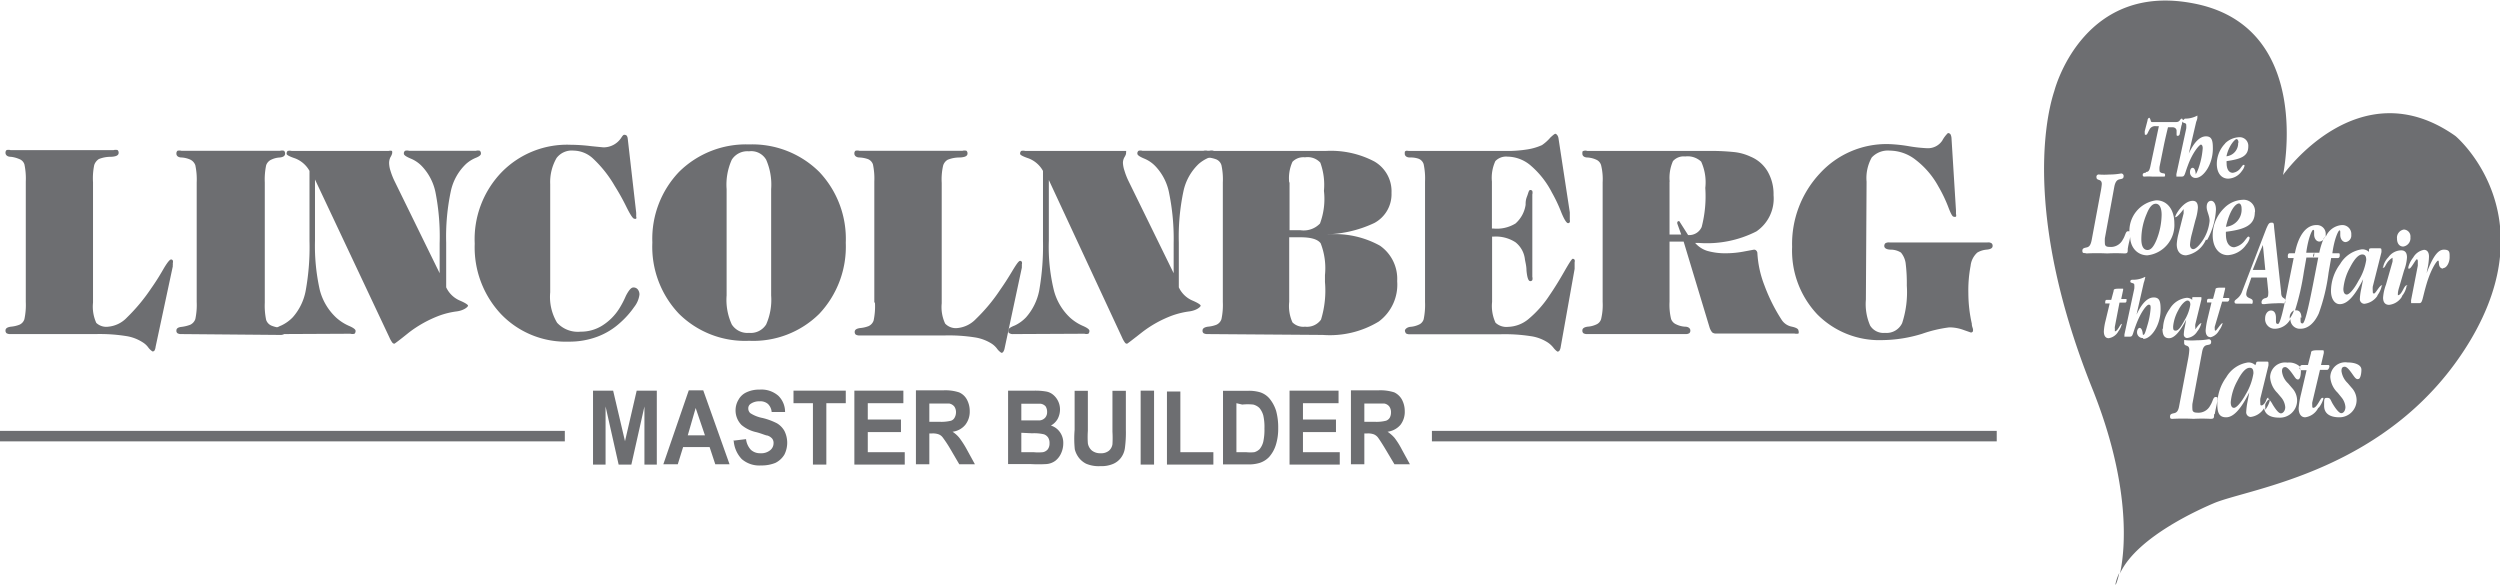 <svg xmlns="http://www.w3.org/2000/svg" viewBox="0 0 145.4 34">
  <defs>
    <style>
      .cls-1 {
        fill: #6d6e71;
      }
    </style>
  </defs>
  <title>logo-lincolnberg</title>
  <g id="Layer_2" data-name="Layer 2">
    <g id="Layer_1-2" data-name="Layer 1">
      <path class="cls-1" d="M1.5,17.56v-7a4,4,0,0,0-.08-1,.49.49,0,0,0-.3-.31,1.72,1.72,0,0,0-.49-.13c-.21,0-.31-.11-.31-.23a.2.2,0,0,1,.06-.16.43.43,0,0,1,.23,0h6a.43.43,0,0,1,.23,0,.2.2,0,0,1,.06.16c0,.15-.16.22-.46.23a1.83,1.83,0,0,0-.69.13.67.67,0,0,0-.27.35,3.77,3.77,0,0,0-.07,1v7a2.28,2.28,0,0,0,.19,1.18A.85.85,0,0,0,6.3,19a1.7,1.7,0,0,0,1.08-.53A10.58,10.58,0,0,0,8.8,16.76c.22-.31.45-.67.68-1.07s.39-.6.47-.6a.11.11,0,0,1,.1.06.24.24,0,0,1,0,.15.68.68,0,0,1,0,.12.23.23,0,0,0,0,.07l-1,4.68a.59.59,0,0,1-.06.21.13.13,0,0,1-.12.06s-.12-.07-.23-.21a1.14,1.14,0,0,0-.34-.32,2.45,2.45,0,0,0-1-.37,9.69,9.69,0,0,0-1.73-.11H.61a.41.41,0,0,1-.23-.05.2.2,0,0,1-.06-.16c0-.12.1-.19.31-.22a1.79,1.79,0,0,0,.49-.11.52.52,0,0,0,.3-.33,4,4,0,0,0,.08-1"/>
      <path class="cls-1" d="M10.55,19.43a.41.41,0,0,1-.23-.05.18.18,0,0,1-.06-.16c0-.12.1-.19.31-.21a2.19,2.19,0,0,0,.49-.12.58.58,0,0,0,.3-.33,4,4,0,0,0,.08-1V10.61a4,4,0,0,0-.08-1,.58.58,0,0,0-.3-.33,1.46,1.46,0,0,0-.49-.12c-.21,0-.31-.1-.31-.22a.21.21,0,0,1,.06-.17.43.43,0,0,1,.23,0h5.74a.43.43,0,0,1,.23,0,.21.21,0,0,1,.06.17c0,.12-.1.2-.31.22a1.28,1.28,0,0,0-.48.12.56.56,0,0,0-.31.33,4,4,0,0,0-.08,1v7a4,4,0,0,0,.08,1,.56.56,0,0,0,.31.33,1.84,1.84,0,0,0,.48.12c.21,0,.31.09.31.21a.18.18,0,0,1-.06.16.41.41,0,0,1-.23.05Z"/>
      <path class="cls-1" d="M16.28,19.43a.41.41,0,0,1-.23-.05.19.19,0,0,1-.06-.17c0-.08.12-.18.37-.28a2.23,2.23,0,0,0,.67-.48,3.22,3.22,0,0,0,.75-1.55A14.14,14.14,0,0,0,18,14v-2.7c0-.28,0-.53,0-.75s0-.43,0-.61a1.62,1.62,0,0,0-.84-.73c-.33-.11-.49-.2-.49-.26a.21.21,0,0,1,.06-.17.47.47,0,0,1,.24,0H22.6a.33.33,0,0,1,.2,0,.3.3,0,0,1,0,.17.81.81,0,0,1-.09.19.77.77,0,0,0-.08.34,1.57,1.57,0,0,0,.08.45,4,4,0,0,0,.22.57l2.64,5.39V14.16a13.34,13.34,0,0,0-.23-2.91,3.11,3.11,0,0,0-.78-1.56,1.89,1.89,0,0,0-.68-.47c-.26-.11-.39-.2-.39-.28a.18.18,0,0,1,.07-.17.41.41,0,0,1,.23,0h3.89a.43.43,0,0,1,.23,0,.21.21,0,0,1,.06.17q0,.12-.3.24a2,2,0,0,0-.56.35,3.07,3.07,0,0,0-.89,1.59,12.79,12.79,0,0,0-.27,3v2.59a1.54,1.54,0,0,0,.77.76c.33.14.5.25.5.31s-.22.27-.65.33a4.67,4.67,0,0,0-1,.24,6.87,6.87,0,0,0-1.8,1c-.53.43-.82.64-.83.64a.16.16,0,0,1-.12-.06,1.51,1.51,0,0,1-.17-.3l-4.33-9.19V14a11.68,11.68,0,0,0,.28,2.87,3.33,3.33,0,0,0,.95,1.6,2.75,2.75,0,0,0,.74.48c.26.11.39.21.39.29a.22.22,0,0,1-.06.17.45.45,0,0,1-.24,0Z"/>
      <path class="cls-1" d="M36.51,8.07,37,12.36a2,2,0,0,1,0,.23.18.18,0,0,1,0,.13.16.16,0,0,1-.11,0c-.08,0-.23-.23-.45-.67a13,13,0,0,0-.69-1.24,6.92,6.92,0,0,0-1.26-1.59,1.69,1.69,0,0,0-1.12-.46,1.11,1.11,0,0,0-1,.43A2.8,2.8,0,0,0,32,10.71V17a2.92,2.92,0,0,0,.4,1.77,1.64,1.64,0,0,0,1.37.52,2.33,2.33,0,0,0,1.25-.35,3.15,3.15,0,0,0,1-1,5.35,5.35,0,0,0,.38-.73c.17-.33.31-.49.43-.49a.31.31,0,0,1,.26.11.46.46,0,0,1,.1.31,1.46,1.46,0,0,1-.31.72,5.07,5.07,0,0,1-.8.9,4.09,4.09,0,0,1-1.36.83,4.63,4.63,0,0,1-1.64.28,5.22,5.22,0,0,1-3.94-1.6,5.67,5.67,0,0,1-1.53-4.1A5.61,5.61,0,0,1,29.19,10a5.32,5.32,0,0,1,4-1.58,10.19,10.19,0,0,1,1.19.08l.71.07A1.23,1.23,0,0,0,36.14,8c.07-.11.12-.16.16-.16a.21.21,0,0,1,.15.05.37.37,0,0,1,.06.21"/>
      <path class="cls-1" d="M37.94,14.08A5.63,5.63,0,0,1,39.49,10,5.53,5.53,0,0,1,43.57,8.4,5.53,5.53,0,0,1,47.65,10a5.66,5.66,0,0,1,1.54,4.12,5.69,5.69,0,0,1-1.54,4.13,5.45,5.45,0,0,1-4.08,1.57,5.45,5.45,0,0,1-4.08-1.57,5.65,5.65,0,0,1-1.55-4.13m6.91,3.1V11a3.61,3.61,0,0,0-.29-1.71,1,1,0,0,0-1-.49,1.07,1.07,0,0,0-1,.49,3.52,3.52,0,0,0-.3,1.71v6.18a3.43,3.43,0,0,0,.3,1.69,1.08,1.08,0,0,0,1,.49,1.06,1.06,0,0,0,1-.49,3.54,3.54,0,0,0,.29-1.69"/>
      <path class="cls-1" d="M50.85,17.56v-7a4,4,0,0,0-.08-1,.51.51,0,0,0-.3-.31A1.72,1.72,0,0,0,50,9.16c-.21,0-.31-.11-.31-.23a.2.2,0,0,1,.06-.16.43.43,0,0,1,.23,0h6a.43.43,0,0,1,.23,0,.2.2,0,0,1,.06.16c0,.15-.16.22-.47.23a1.81,1.81,0,0,0-.68.13.58.58,0,0,0-.27.35,3.6,3.6,0,0,0-.08,1v7a2.25,2.25,0,0,0,.2,1.18.85.85,0,0,0,.71.26,1.7,1.7,0,0,0,1.08-.53,10.09,10.09,0,0,0,1.42-1.71c.22-.31.45-.67.69-1.07s.38-.6.46-.6a.12.12,0,0,1,.1.06.24.24,0,0,1,0,.15.68.68,0,0,1,0,.12.56.56,0,0,1,0,.07l-1,4.68a.54.54,0,0,1-.08.21.12.12,0,0,1-.11.06s-.12-.07-.23-.21a1.24,1.24,0,0,0-.33-.32,2.56,2.56,0,0,0-1-.37,9.76,9.76,0,0,0-1.73-.11H50a.41.41,0,0,1-.23-.05.2.2,0,0,1-.06-.16c0-.12.1-.19.31-.22a1.79,1.79,0,0,0,.49-.11.55.55,0,0,0,.3-.33,4,4,0,0,0,.08-1"/>
      <path class="cls-1" d="M58.93,19.43a.35.35,0,0,1-.22-.05c-.05,0-.07-.08-.07-.17s.12-.18.38-.28a2.19,2.19,0,0,0,.66-.48,3.32,3.32,0,0,0,.76-1.55A15,15,0,0,0,60.66,14v-2.7c0-.28,0-.53,0-.75s0-.43,0-.61a1.62,1.62,0,0,0-.84-.73c-.33-.11-.49-.2-.49-.26a.21.21,0,0,1,.06-.17.47.47,0,0,1,.24,0h5.67c.1,0,.17,0,.19,0s0,.08,0,.17a.81.81,0,0,1-.09.19.67.67,0,0,0-.09.34,1.67,1.67,0,0,0,.09.45,4,4,0,0,0,.22.57l2.64,5.39V14.16A13.34,13.34,0,0,0,68,11.25a3.11,3.11,0,0,0-.78-1.56,1.89,1.89,0,0,0-.68-.47c-.26-.11-.39-.2-.39-.28a.18.18,0,0,1,.07-.17.39.39,0,0,1,.22,0h3.9a.49.49,0,0,1,.24,0,.25.25,0,0,1,0,.17q0,.12-.3.24a2.19,2.19,0,0,0-.56.35,3.07,3.07,0,0,0-.89,1.59,12.79,12.79,0,0,0-.27,3v2.59a1.54,1.54,0,0,0,.77.76c.33.14.5.25.5.31s-.22.27-.65.33a4.85,4.85,0,0,0-1,.24,6.66,6.66,0,0,0-1.79,1c-.55.43-.82.64-.84.64a.14.14,0,0,1-.12-.06,1.51,1.51,0,0,1-.17-.3L61,10.47V14a10.7,10.7,0,0,0,.29,2.87,3.32,3.32,0,0,0,.94,1.6,2.75,2.75,0,0,0,.74.48c.26.11.39.21.39.29a.22.22,0,0,1-.06.17.43.43,0,0,1-.23,0Z"/>
      <path class="cls-1" d="M70.23,19.43a.44.44,0,0,1-.23-.05.18.18,0,0,1-.06-.16c0-.12.11-.19.31-.22a1.79,1.79,0,0,0,.49-.11.54.54,0,0,0,.3-.33,4,4,0,0,0,.08-1V10.61a3.93,3.93,0,0,0-.08-1,.53.53,0,0,0-.3-.34,1.79,1.79,0,0,0-.49-.11c-.2,0-.31-.1-.31-.22s0-.14.06-.16a.36.36,0,0,1,.23,0h6.86a5.42,5.42,0,0,1,2.84.61,2,2,0,0,1,1,1.83,1.9,1.9,0,0,1-1,1.75,6.91,6.91,0,0,1-3.1.66h.43a5.38,5.38,0,0,1,3,.66,2.35,2.35,0,0,1,1,2.06,2.67,2.67,0,0,1-1.07,2.35,5.48,5.48,0,0,1-3.25.78ZM75,10.61v2.78h.64A1.31,1.31,0,0,0,76.77,13,4.07,4.07,0,0,0,77,11.1a3.77,3.77,0,0,0-.21-1.64,1,1,0,0,0-.89-.31.88.88,0,0,0-.73.26,2.3,2.3,0,0,0-.19,1.2m0,3.19v3.76a2.3,2.3,0,0,0,.19,1.19.89.89,0,0,0,.73.25,1,1,0,0,0,.93-.41,5.76,5.76,0,0,0,.23-2.19V16a4,4,0,0,0-.25-1.85c-.18-.24-.57-.35-1.19-.35Z"/>
      <path class="cls-1" d="M82.88,17.55v-7a4,4,0,0,0-.08-1,.5.5,0,0,0-.3-.32A1.4,1.4,0,0,0,82,9.16c-.2,0-.3-.1-.3-.22s0-.13.06-.16.11,0,.23,0h5.61a7.28,7.28,0,0,0,1.23-.09,3.31,3.31,0,0,0,.85-.25A2.5,2.5,0,0,0,90.17,8c.15-.14.25-.22.29-.22s.15.08.18.25h0l.66,4.32c0,.19,0,.34,0,.44a.28.28,0,0,1,0,.13.12.12,0,0,1-.1.06c-.09,0-.23-.22-.4-.64a8.7,8.7,0,0,0-.54-1.14,5.16,5.16,0,0,0-1.22-1.56,2.12,2.12,0,0,0-1.36-.53.86.86,0,0,0-.71.26,2.32,2.32,0,0,0-.2,1.19v2.73h.07A2.09,2.09,0,0,0,88.14,13a1.8,1.8,0,0,0,.59-1.09c0-.13,0-.28.08-.48s.1-.38.19-.38a.13.13,0,0,1,.12.06.4.4,0,0,1,0,.2v4.79a.36.36,0,0,1,0,.19.13.13,0,0,1-.12.06c-.11,0-.18-.2-.22-.62,0-.25-.06-.46-.09-.64a1.47,1.47,0,0,0-.55-1,2.09,2.09,0,0,0-1.25-.33h-.11v3.8a2.31,2.31,0,0,0,.2,1.21.93.93,0,0,0,.73.24,1.94,1.94,0,0,0,1.17-.44,6.19,6.19,0,0,0,1.23-1.38c.31-.45.59-.91.87-1.4s.44-.74.49-.74a.14.14,0,0,1,.11.06.24.24,0,0,1,0,.14c0,.08,0,.14,0,.21l0,.18-.81,4.54a.56.56,0,0,1-.07.21.14.14,0,0,1-.12.06s-.11-.07-.22-.21a1.44,1.44,0,0,0-.34-.32,2.46,2.46,0,0,0-1-.37,9.82,9.82,0,0,0-1.74-.11H82a.39.39,0,0,1-.23-.05s-.06-.09-.06-.16.1-.19.3-.22a1.4,1.4,0,0,0,.49-.12.5.5,0,0,0,.3-.32,4.09,4.09,0,0,0,.08-1"/>
      <path class="cls-1" d="M97.1,17.55a3.5,3.5,0,0,0,.09,1,.54.54,0,0,0,.31.32A1.34,1.34,0,0,0,98,19c.2,0,.31.1.31.22a.2.2,0,0,1-.06.16.41.41,0,0,1-.23.05H92.32a.41.41,0,0,1-.23-.05.2.2,0,0,1-.06-.16c0-.12.1-.19.3-.22a1.4,1.4,0,0,0,.49-.12.5.5,0,0,0,.3-.32,3.5,3.5,0,0,0,.09-1V10.61a3.42,3.42,0,0,0-.09-1,.5.5,0,0,0-.3-.33,1.4,1.4,0,0,0-.49-.12c-.2,0-.3-.1-.3-.22s0-.14.06-.16a.34.34,0,0,1,.23,0h6.94a13.05,13.05,0,0,1,1.65.07,3,3,0,0,1,.9.26,2.06,2.06,0,0,1,1,.87,2.63,2.63,0,0,1,.34,1.37,2.31,2.31,0,0,1-1,2.11,6.34,6.34,0,0,1-3.33.67h-.23a1.56,1.56,0,0,0,.7.46,3.8,3.8,0,0,0,1.11.14,5.63,5.63,0,0,0,1.07-.11l.54-.1a.17.17,0,0,1,.14.06.23.23,0,0,1,.06.16,6.11,6.11,0,0,0,.41,1.86,10.15,10.15,0,0,0,1,2,.91.91,0,0,0,.6.4c.26.06.38.13.38.24a.22.22,0,0,1,0,.16.59.59,0,0,1-.23,0H99.79a.35.35,0,0,1-.21-.07.87.87,0,0,1-.15-.28l-1.51-5H97.1Zm0-7v3.09h.68L97.55,13l0-.07a.09.09,0,0,1,.08-.07s.06,0,.08.07h0l.47.74a.79.79,0,0,0,.79-.47,7.14,7.14,0,0,0,.21-2.27,2.9,2.9,0,0,0-.24-1.53,1.15,1.15,0,0,0-.93-.3.83.83,0,0,0-.71.27,2.39,2.39,0,0,0-.19,1.21"/>
      <path class="cls-1" d="M108.52,17.43a3.1,3.1,0,0,0,.25,1.51.91.91,0,0,0,.86.42,1,1,0,0,0,1-.57,5.78,5.78,0,0,0,.27-2.18,9.48,9.48,0,0,0-.07-1.32,1.24,1.24,0,0,0-.27-.6,1.1,1.1,0,0,0-.57-.17c-.27,0-.4-.09-.4-.21a.22.22,0,0,1,.06-.16.39.39,0,0,1,.24-.05h5.71a.34.34,0,0,1,.23.05.18.18,0,0,1,.06.16q0,.18-.36.21a1.27,1.27,0,0,0-.53.17,1.2,1.2,0,0,0-.39.77,7.61,7.61,0,0,0-.13,1.6,8.12,8.12,0,0,0,.2,1.76c0,.16.06.26.06.29a.29.29,0,0,1,0,.17.14.14,0,0,1-.11.06l-.43-.15a2.39,2.39,0,0,0-.83-.15,7.64,7.64,0,0,0-1.57.37,8.06,8.06,0,0,1-2.29.37,5.08,5.08,0,0,1-3.82-1.5,5.4,5.4,0,0,1-1.46-3.92,6,6,0,0,1,1.61-4.27,5.25,5.25,0,0,1,4-1.71A8.68,8.68,0,0,1,111,8.5a8.47,8.47,0,0,0,1.08.12,1,1,0,0,0,.88-.44,1.77,1.77,0,0,1,.33-.44.18.18,0,0,1,.15.07.59.59,0,0,1,.06.24l.26,4.19v.21a.21.21,0,0,1,0,.15.18.18,0,0,1-.14,0c-.07,0-.17-.19-.32-.59a8.22,8.22,0,0,0-.56-1.16,4.92,4.92,0,0,0-1.32-1.55,2.47,2.47,0,0,0-1.51-.54,1.28,1.28,0,0,0-1.05.4,2.46,2.46,0,0,0-.3,1.41Z"/>
      <path class="cls-1" d="M83.28,25.36h0Z"/>
      <rect class="cls-1" x="83.28" y="25.06" width="32.85" height="0.61"/>
      <path class="cls-1" d="M130.19,8.31c0-.14-.05-.22-.12-.22s-.44.35-.58,1h0a.76.76,0,0,0,.68-.8"/>
      <path class="cls-1" d="M124.9,14.54c.2,0,.36-.2.52-.58a4.06,4.06,0,0,0,.3-1.47c0-.43-.14-.64-.34-.64s-.37.19-.53.59a3.73,3.73,0,0,0-.31,1.47c0,.41.13.63.36.63"/>
      <path class="cls-1" d="M127.05,18.63a2.45,2.45,0,0,0,.34-.91c0-.16-.06-.24-.17-.24s-.35.2-.54.58a2.4,2.4,0,0,0-.29.92c0,.16,0,.25.15.25s.3-.2.51-.6"/>
      <path class="cls-1" d="M130.24,11.83c-.25,0-.58.47-.78,1.36h0a1,1,0,0,0,.91-1.07c0-.18-.07-.29-.16-.29"/>
      <path class="cls-1" d="M130.84,21.39c-.22,0-.46.26-.72.77a3.1,3.1,0,0,0-.38,1.23c0,.21.06.33.19.33s.4-.27.69-.8a3.34,3.34,0,0,0,.44-1.21c0-.22-.06-.32-.22-.32"/>
      <path class="cls-1" d="M142.78,7.89c-5.62-3.94-10,2.29-10,2.29s1.86-8.71-5.3-10c-6.13-1.13-7.86,4.58-8,5.11-.66,2-1.57,7.91,2.22,17.34,2.22,5.55,1.92,9.27,1.6,10.72,1-2.17,4.82-3.81,5.45-4.08,2.06-.88,10.34-1.84,14.91-9.45,4.46-7.45-.84-11.9-.84-11.9m-9.63,6.81h.28c.21-1.07.67-1.64,1.25-1.64a.51.51,0,0,1,.54.57.59.59,0,0,1,0,.13,1.1,1.1,0,0,1,.94-.7.52.52,0,0,1,.55.57.38.38,0,0,1-.33.42c-.17,0-.31-.18-.31-.41,0-.06,0-.12,0-.17s0-.1-.05-.1-.29.44-.41,1.33H136c.05,0,.08,0,.08.09s0,.19-.13.19h-.37l-.15.85a10.94,10.94,0,0,1-.57,2.37c-.27.59-.65.89-1.06.89a.55.55,0,0,1-.59-.56,1.05,1.05,0,0,1-.87.56.56.56,0,0,1-.6-.61c0-.25.15-.45.34-.45s.29.16.29.43v.14c0,.14,0,.21.12.21s.32-.81.6-2.29l.31-1.54h-.26c-.05,0-.08,0-.08-.09s0-.19.12-.19m-1.37-1.44c.13-.29.16-.34.31-.34s.12.08.15.36l.4,3.68c0,.43.24.28.24.49s0,.16-.14.16a3,3,0,0,0-.38,0,6.63,6.63,0,0,0-.7.05c-.11,0-.16,0-.16-.11s.08-.21.22-.24.17-.1.17-.24a.76.76,0,0,0,0-.17l-.08-.79h-.9l-.22.63a1.36,1.36,0,0,0-.08.33c0,.29.38.21.38.42s-.06.14-.16.14h0c-.07,0-.2,0-.4,0l-.34,0c-.1,0-.16,0-.16-.12s.27-.17.42-.53Zm-.67-.95c0,.74-.54,1-1.68,1.14a.92.92,0,0,0,0,.16c0,.47.19.74.48.74a1,1,0,0,0,.63-.41c.1-.12.15-.21.2-.21a.08.08,0,0,1,.07.09.9.9,0,0,1-.2.38,1.4,1.4,0,0,1-1.07.61c-.51,0-.88-.44-.88-1.16a2.22,2.22,0,0,1,.66-1.57,1.6,1.6,0,0,1,1.09-.49.66.66,0,0,1,.71.72m-1.74-4a1.24,1.24,0,0,1,.82-.36.5.5,0,0,1,.53.54c0,.56-.41.73-1.26.85a.62.62,0,0,0,0,.13c0,.35.14.55.36.55a.67.67,0,0,0,.47-.3c.08-.1.11-.16.16-.16s.05,0,.05.06a.7.7,0,0,1-.15.29,1,1,0,0,1-.8.45c-.39,0-.66-.32-.66-.86a1.71,1.71,0,0,1,.49-1.19m-1.13,5.61a1.51,1.51,0,0,1-1.15.9c-.34,0-.54-.24-.54-.64a3,3,0,0,1,.1-.61l.3-1.19c0-.09,0-.14,0-.18s0-.07,0-.07-.34.47-.47.47,0,0,0-.07.45-.88,1-.88c.2,0,.3.13.3.4a3.12,3.12,0,0,1-.15.74l-.2.78a3.29,3.29,0,0,0-.11.63c0,.15.07.26.19.26s.32-.17.53-.48a2.49,2.49,0,0,0,.42-1.16c0-.31-.17-.56-.17-.81s.12-.36.26-.36.28.16.28.51a4,4,0,0,1-.51,1.76M124.82,10c.13,0,.19-.08.24-.3l.5-2.36h-.17a.36.36,0,0,0-.38.2c-.11.2-.13.3-.2.3s-.07,0-.07-.1a.49.49,0,0,1,0-.12l.16-.61c0-.1.07-.16.1-.16s.07.1.09.18.06.07.18.07h1.21c.12,0,.21,0,.28-.08s.07-.12.13-.12,0,0,.06.06.07-.06.14-.06a1.46,1.46,0,0,0,.71-.18s0,0,0,.07,0,.13-.07.3l-.43,1.84c.32-.69.66-1,1-1s.4.24.4.71c0,.94-.56,1.71-1,1.71a.32.32,0,0,1-.33-.34c0-.15.07-.25.15-.25s.14.08.17.25,0,.15,0,.15.13-.19.23-.54a4.4,4.4,0,0,0,.19-1c0-.14-.05-.21-.11-.21s-.46.4-.76,1.23c-.19.51-.17.63-.35.63h-.31s0,0,0-.07a.28.28,0,0,1,0-.08l.57-2.64a1.11,1.11,0,0,0,0-.23c0-.11-.2-.09-.22-.17s0,.11-.06.23l-.09.43c0,.1-.06.16-.12.16s-.07,0-.07-.12,0-.12,0-.18-.05-.2-.25-.2h-.25c-.08.33-.16.67-.23,1l-.26,1.29a1.1,1.1,0,0,0,0,.25c0,.06.07.11.16.13s.16,0,.16.1,0,.1-.11.1-.3,0-.64,0a3.37,3.37,0,0,0-.43,0c-.07,0-.12,0-.12-.1s.07-.11.18-.13m-3.53,4.68c-.1,0-.16,0-.16-.14s.11-.16.25-.19.23-.12.29-.42l.52-2.79a4.39,4.39,0,0,0,.07-.47c0-.35-.31-.16-.31-.41a.13.13,0,0,1,.15-.15,4,4,0,0,0,.6,0,3.86,3.86,0,0,0,.68-.06.14.14,0,0,1,.15.15c0,.16-.1.16-.24.19s-.24.13-.3.42l-.55,3a2.27,2.27,0,0,0,0,.3c0,.15.08.21.27.21a.78.78,0,0,0,.77-.42c.16-.25.16-.49.3-.49s.07,0,.09.09a.06.06,0,0,1,0,0,1.79,1.79,0,0,1,1.56-1.89c.61,0,1.05.51,1.05,1.34a1.77,1.77,0,0,1-1.57,1.86c-.57,0-1-.45-1-1.1,0,.14-.09.38-.14.73,0,.2,0,.26-.2.26a9.46,9.46,0,0,0-1,0,11.79,11.79,0,0,0-1.2,0M123,19.27c.17,0,.31-.43.39-.43s0,0,0,.06a1,1,0,0,1-.18.36.78.78,0,0,1-.57.41c-.18,0-.28-.14-.28-.4a3.21,3.21,0,0,1,.1-.62l.24-1h-.26s0,0,0-.06,0-.15.09-.15h.26l.14-.52c0-.07,0-.13.29-.13h.17c.06,0,.09,0,.09,0a.25.25,0,0,1,0,.08l-.11.52h.31s0,0,0,.06,0,.15-.09.15h-.32L123,19a.49.49,0,0,0,0,.12c0,.07,0,.11,0,.11m1.63.43a.33.33,0,0,1-.34-.34c0-.14.08-.25.15-.25s.14.08.17.25,0,.15.06.15.12-.19.22-.54a4.4,4.4,0,0,0,.19-1c0-.14,0-.21-.11-.21s-.46.4-.76,1.23c-.19.51-.16.63-.34.63h-.31a.06.06,0,0,1,0-.06.25.25,0,0,1,0-.08l.57-2.65a1.11,1.11,0,0,0,0-.23c0-.12-.23-.08-.23-.18s.06-.11.15-.11a1.47,1.47,0,0,0,.71-.17.06.06,0,0,1,0,.06,2,2,0,0,1-.08.29l-.42,1.85c.32-.69.66-1,1-1s.4.23.4.7c0,.94-.56,1.71-1,1.71m1.14-.57a2,2,0,0,1,.39-1.17,1.31,1.31,0,0,1,1-.65.47.47,0,0,1,.31.12l0-.09c0-.07,0-.07.14-.07h.28c.08,0,.11,0,.11,0a.5.5,0,0,1,0,.15l-.35,1.43a.65.65,0,0,0,0,.18c0,.08,0,.12,0,.12s.24-.36.33-.36,0,0,0,.07a1.23,1.23,0,0,1-.22.41.79.79,0,0,1-.59.38.2.2,0,0,1-.19-.22,2.45,2.45,0,0,1,.06-.43l.08-.42c-.37.72-.7,1.08-1,1.08s-.38-.22-.38-.57m3,5c0,.2,0,.26-.2.26a9.37,9.37,0,0,0-1,0,11.9,11.9,0,0,0-1.21,0c-.1,0-.15,0-.15-.14s.1-.16.24-.19.24-.12.29-.42l.53-2.78a3.89,3.89,0,0,0,.06-.48c0-.35-.3-.16-.3-.41s0-.15.14-.15a4.1,4.1,0,0,0,.61,0,3.67,3.67,0,0,0,.67-.06.14.14,0,0,1,.15.15c0,.16-.09.16-.24.19s-.24.13-.29.42l-.56,3a2.27,2.27,0,0,0,0,.3c0,.15.09.21.27.21a.77.77,0,0,0,.77-.42c.16-.25.16-.49.31-.49s.1.06.1.19-.08.4-.15.8m-.24-4.47c-.19,0-.29-.14-.29-.4a4.25,4.25,0,0,1,.1-.62l.24-1h-.26s0,0,0-.06,0-.15.09-.15h.26l.14-.52c0-.07,0-.13.3-.13h.17c.06,0,.09,0,.09,0a.25.25,0,0,1,0,.08l-.12.52h.32s.05,0,.05.06-.05.15-.1.15h-.32L128.81,19a.5.5,0,0,0,0,.12c0,.07,0,.11.05.11s.31-.43.39-.43,0,0,0,.06a1.19,1.19,0,0,1-.19.36.78.78,0,0,1-.56.41m6.33,4.09a1,1,0,0,1-.76.55c-.24,0-.38-.2-.38-.54a5.17,5.17,0,0,1,.14-.82l.32-1.38h-.33c0,.35-.06.54-.17.54s-.16-.1-.28-.27-.32-.45-.46-.45-.19.09-.19.25a1.12,1.12,0,0,0,.36.7l.23.27a1.07,1.07,0,0,1,.29.72,1,1,0,0,1-1.05,1c-.51,0-.82-.19-.87-.55l0,0a1.07,1.07,0,0,1-.78.51.27.27,0,0,1-.26-.3,4.27,4.27,0,0,1,.07-.56l.11-.57c-.5,1-.93,1.45-1.35,1.45s-.51-.29-.51-.77a2.7,2.7,0,0,1,.52-1.56,1.76,1.76,0,0,1,1.27-.86.57.57,0,0,1,.42.16l.05-.12c0-.09.07-.09.19-.09h.38c.1,0,.14,0,.14.06a.82.82,0,0,1,0,.18l-.47,1.91a1.29,1.29,0,0,0,0,.25c0,.11,0,.15.07.15s.16-.09.22-.19.08-.26.18-.26l0,0s0,0,0,.06a1.27,1.27,0,0,1,.25.34c.21.34.36.51.48.51s.25-.15.25-.36a1,1,0,0,0-.24-.57l-.22-.26a1.42,1.42,0,0,1-.42-.91.87.87,0,0,1,1-.85.93.93,0,0,1,.74.24.13.13,0,0,1,.11-.1h.35l.18-.7c0-.08,0-.16.4-.16h.23c.08,0,.11,0,.11.06a.54.54,0,0,1,0,.11l-.16.69h.43s.06,0,.06.07-.06.21-.13.21h-.42l-.45,1.9a.89.89,0,0,0,0,.15c0,.1,0,.16.06.16.22,0,.41-.58.52-.58s.06,0,.06.08a1.58,1.58,0,0,1-.25.48m2.25-1.65c-.1,0-.17-.1-.29-.27s-.31-.45-.46-.45-.19.09-.19.25a1.17,1.17,0,0,0,.36.7l.23.27a1.07,1.07,0,0,1,.29.72,1,1,0,0,1-1,1c-.57,0-.89-.23-.89-.67s0-.46.19-.46.17.12.33.38.35.51.48.51.24-.15.24-.36a1,1,0,0,0-.24-.57l-.21-.26a1.38,1.38,0,0,1-.43-.91.87.87,0,0,1,1-.85c.48,0,.81.16.81.42s-.07.54-.17.54m1.13-4.88a1.07,1.07,0,0,1-.79.51.27.27,0,0,1-.26-.3,3.37,3.37,0,0,1,.08-.57l.11-.56c-.5,1-.93,1.45-1.36,1.45-.28,0-.51-.29-.51-.77a2.64,2.64,0,0,1,.53-1.56,1.76,1.76,0,0,1,1.27-.86.58.58,0,0,1,.41.15l0-.11c0-.1.07-.1.19-.1h.39c.09,0,.14,0,.14.07a.56.56,0,0,1,0,.18L138,16.67a1.29,1.29,0,0,0,0,.24c0,.12,0,.16.08.16s.32-.47.43-.47,0,0,0,.08a1.44,1.44,0,0,1-.28.55m1.48,0a1,1,0,0,1-.76.5c-.23,0-.35-.15-.35-.42a2.7,2.7,0,0,1,.17-.76l.38-1.33a.51.51,0,0,0,0-.13c0-.06,0-.1,0-.1s-.19.1-.32.3-.13.28-.22.28,0,0,0-.07a1.13,1.13,0,0,1,.3-.54.93.93,0,0,1,.74-.4c.23,0,.34.14.34.41a2.52,2.52,0,0,1-.17.76l-.29,1a1.5,1.5,0,0,0-.07.33c0,.07,0,.11,0,.11.23,0,.36-.57.5-.57s0,0,0,.08a1.28,1.28,0,0,1-.28.56m.09-2.9c-.21,0-.36-.17-.36-.46a.48.48,0,0,1,.4-.53.4.4,0,0,1,.38.45.49.49,0,0,1-.42.54m2.32,1.28c-.13,0-.22-.09-.24-.26s0-.2-.06-.2-.4.47-.66,1.35-.23,1.12-.42,1.12h-.48s0-.05,0-.08a.51.51,0,0,1,0-.1l.39-2c0-.14,0-.23,0-.25s0-.12-.06-.12-.33.54-.43.54-.06,0-.06-.09a1.51,1.51,0,0,1,.28-.55.91.91,0,0,1,.63-.45c.18,0,.29.14.29.39a3.61,3.61,0,0,1-.08.67l-.06.3c.34-.9.64-1.37,1-1.37s.34.16.34.45-.17.62-.37.62"/>
      <path class="cls-1" d="M123.26,33.32a2.52,2.52,0,0,0-.21.58c-.06.25.07.05.21-.58"/>
      <path class="cls-1" d="M134.89,14.7a4,4,0,0,1,.23-.76.31.31,0,0,1-.22.11c-.18,0-.31-.18-.31-.41,0-.06,0-.12,0-.17s0-.1-.06-.1-.28.44-.4,1.33h.37a.05.05,0,0,1,0,0l.06,0Z"/>
      <path class="cls-1" d="M133.8,18.46v.14c0,.14,0,.21.12.21s.32-.81.61-2.29l.3-1.54h-.26l0,0-.06,0h-.37l-.15.85a14.39,14.39,0,0,1-.51,2.22l.08,0c.18,0,.29.16.29.43"/>
      <path class="cls-1" d="M131.61,14.25c-.23.51-.41,1-.59,1.45h.73Z"/>
      <path class="cls-1" d="M137.39,14.8c-.22,0-.46.26-.72.77a3.1,3.1,0,0,0-.38,1.23c0,.21.07.33.2.33s.4-.27.68-.8a3.23,3.23,0,0,0,.45-1.21c0-.22-.07-.32-.23-.32"/>
      <path class="cls-1" d="M127,7V7a.09.09,0,0,0,0,0h0"/>
      <path class="cls-1" d="M123.85,13.62s0-.07,0-.1a1,1,0,0,0,0,.17.56.56,0,0,1,0-.07"/>
      <path class="cls-1" d="M135.2,13.76a1.59,1.59,0,0,0-.08.18.37.37,0,0,0,.08-.18"/>
      <path class="cls-1" d="M133.43,18.05a.44.44,0,0,0-.26.43s0,0,0,.05a1.69,1.69,0,0,0,.19-.33l.06-.15"/>
      <path class="cls-1" d="M134.59,14.79a.1.1,0,0,0,0-.08s-.06.08-.06.18,0,.06,0,.07.07-.08.07-.17"/>
      <path class="cls-1" d="M132,23.25s0,0-.08,0h0a1.17,1.17,0,0,0-.17.26,1.12,1.12,0,0,0,0,.2.5.5,0,0,0,0,.12,1.49,1.49,0,0,0,.26-.52s0,0,0,0"/>
      <path class="cls-1" d="M133.78,21.39a.34.34,0,0,0,0,.1c0,.06,0,.09,0,.09h0a.33.33,0,0,0-.06-.19"/>
      <polygon class="cls-1" points="34.49 27.02 34.49 22.72 35.66 22.72 36.35 25.66 37.03 22.72 38.2 22.72 38.2 27.02 37.48 27.02 37.48 23.64 36.72 27.02 35.98 27.02 35.22 23.64 35.22 27.02 34.49 27.02"/>
      <path class="cls-1" d="M42.43,27H41.6l-.33-1H39.73l-.31,1h-.84l1.48-4.3h.84ZM41,25.32l-.54-1.59L40,25.32Z"/>
      <path class="cls-1" d="M42.64,25.63l.75-.09a1.09,1.09,0,0,0,.28.62.78.78,0,0,0,.56.2.81.81,0,0,0,.57-.18.52.52,0,0,0,.19-.41.4.4,0,0,0-.08-.26.62.62,0,0,0-.28-.18c-.09,0-.29-.1-.62-.19a2,2,0,0,1-.88-.42,1.21,1.21,0,0,1-.35-.86,1.19,1.19,0,0,1,.17-.61,1,1,0,0,1,.48-.44,1.7,1.7,0,0,1,.75-.15,1.49,1.49,0,0,1,1.09.36,1.31,1.31,0,0,1,.39.94l-.78,0a.74.74,0,0,0-.22-.47.68.68,0,0,0-.49-.15.86.86,0,0,0-.53.16.31.31,0,0,0-.12.26.36.36,0,0,0,.12.27,2,2,0,0,0,.71.28,3.78,3.78,0,0,1,.84.31,1.21,1.21,0,0,1,.43.44,1.53,1.53,0,0,1,0,1.38,1.27,1.27,0,0,1-.52.48,2.1,2.1,0,0,1-.84.15,1.55,1.55,0,0,1-1.12-.37,1.73,1.73,0,0,1-.47-1.1"/>
      <polygon class="cls-1" points="47.28 27.02 47.28 23.45 46.15 23.45 46.15 22.72 49.19 22.72 49.19 23.45 48.06 23.45 48.06 27.02 47.28 27.02"/>
      <polygon class="cls-1" points="49.69 27.02 49.69 22.72 52.54 22.72 52.54 23.45 50.47 23.45 50.47 24.4 52.4 24.4 52.4 25.13 50.47 25.13 50.47 26.3 52.62 26.3 52.62 27.02 49.69 27.02"/>
      <path class="cls-1" d="M53.27,27v-4.3H54.9a2.59,2.59,0,0,1,.88.12.94.94,0,0,1,.45.41,1.4,1.4,0,0,1,.17.68,1.24,1.24,0,0,1-.26.8,1.14,1.14,0,0,1-.74.4,1.76,1.76,0,0,1,.4.36,5.37,5.37,0,0,1,.44.69l.46.84h-.91l-.55-.94a7.11,7.11,0,0,0-.42-.63.53.53,0,0,0-.23-.17,1,1,0,0,0-.39-.05h-.15V27Zm.78-2.47h.56a2.37,2.37,0,0,0,.7-.06.37.37,0,0,0,.21-.18A.63.63,0,0,0,55.6,24a.57.57,0,0,0-.1-.36.5.5,0,0,0-.29-.17H54.05Z"/>
      <path class="cls-1" d="M58.63,22.72h1.53a3.7,3.7,0,0,1,.68.05.86.86,0,0,1,.4.18,1.11,1.11,0,0,1,.41.86,1.16,1.16,0,0,1-.14.56,1,1,0,0,1-.39.38,1,1,0,0,1,.53.39,1.07,1.07,0,0,1,.19.64,1.39,1.39,0,0,1-.12.57,1.14,1.14,0,0,1-.33.44,1,1,0,0,1-.53.2,8.12,8.12,0,0,1-.93,0h-1.3Zm.77.73v1h1.08a.49.49,0,0,0,.31-.16.49.49,0,0,0,.11-.33.58.58,0,0,0-.09-.33.48.48,0,0,0-.3-.15H59.4Zm0,1.72V26.3h.72a2.7,2.7,0,0,0,.53,0,.48.48,0,0,0,.29-.17.56.56,0,0,0,.1-.35.58.58,0,0,0-.08-.33.5.5,0,0,0-.24-.19,2.48,2.48,0,0,0-.69-.06Z"/>
      <path class="cls-1" d="M62.5,22.73h.77v2.33a5.22,5.22,0,0,0,0,.72.7.7,0,0,0,.23.42.76.76,0,0,0,.51.16.7.7,0,0,0,.49-.15.62.62,0,0,0,.2-.37,6.17,6.17,0,0,0,0-.73V22.73h.78V25a6.76,6.76,0,0,1-.06,1.09,1.21,1.21,0,0,1-.23.54,1.12,1.12,0,0,1-.45.35,1.72,1.72,0,0,1-.74.13,1.85,1.85,0,0,1-.83-.14,1.23,1.23,0,0,1-.44-.37,1.34,1.34,0,0,1-.22-.47A6.14,6.14,0,0,1,62.5,25Z"/>
      <rect class="cls-1" x="66.34" y="22.72" width="0.78" height="4.3"/>
      <polygon class="cls-1" points="67.87 27.02 67.87 22.77 68.65 22.77 68.65 26.3 70.57 26.3 70.57 27.02 67.87 27.02"/>
      <path class="cls-1" d="M71.13,22.73h1.41a2.33,2.33,0,0,1,.73.08,1.2,1.2,0,0,1,.58.39,2.12,2.12,0,0,1,.37.7,3.63,3.63,0,0,1,.12,1,3.11,3.11,0,0,1-.12.92,1.91,1.91,0,0,1-.41.76,1.32,1.32,0,0,1-.54.34,2.14,2.14,0,0,1-.69.09H71.13Zm.78.72V26.3h.57a2.3,2.3,0,0,0,.47,0,.73.73,0,0,0,.31-.18,1.09,1.09,0,0,0,.21-.42,3.24,3.24,0,0,0,.07-.78,3,3,0,0,0-.07-.77,1.18,1.18,0,0,0-.22-.42.8.8,0,0,0-.36-.2,3,3,0,0,0-.64,0Z"/>
      <polygon class="cls-1" points="75 27.02 75 22.72 77.85 22.72 77.85 23.45 75.78 23.45 75.78 24.4 77.7 24.4 77.7 25.13 75.78 25.13 75.78 26.3 77.92 26.3 77.92 27.02 75 27.02"/>
      <path class="cls-1" d="M78.57,27v-4.3H80.2a2.66,2.66,0,0,1,.89.12,1,1,0,0,1,.44.41,1.4,1.4,0,0,1,.17.68,1.23,1.23,0,0,1-.25.8,1.19,1.19,0,0,1-.75.4,2.07,2.07,0,0,1,.41.36,4.59,4.59,0,0,1,.43.69L82,27H81.1l-.56-.94c-.2-.33-.34-.54-.41-.63a.6.6,0,0,0-.23-.17,1,1,0,0,0-.39-.05h-.16V27Zm.78-2.47h.57a2.29,2.29,0,0,0,.69-.06.42.42,0,0,0,.22-.18A.63.63,0,0,0,80.9,24a.57.57,0,0,0-.1-.36.47.47,0,0,0-.29-.17H79.35Z"/>
      <path class="cls-1" d="M0,25.37H0Z"/>
      <rect class="cls-1" y="25.06" width="32.85" height="0.61"/>
    </g>
  </g>
</svg>

